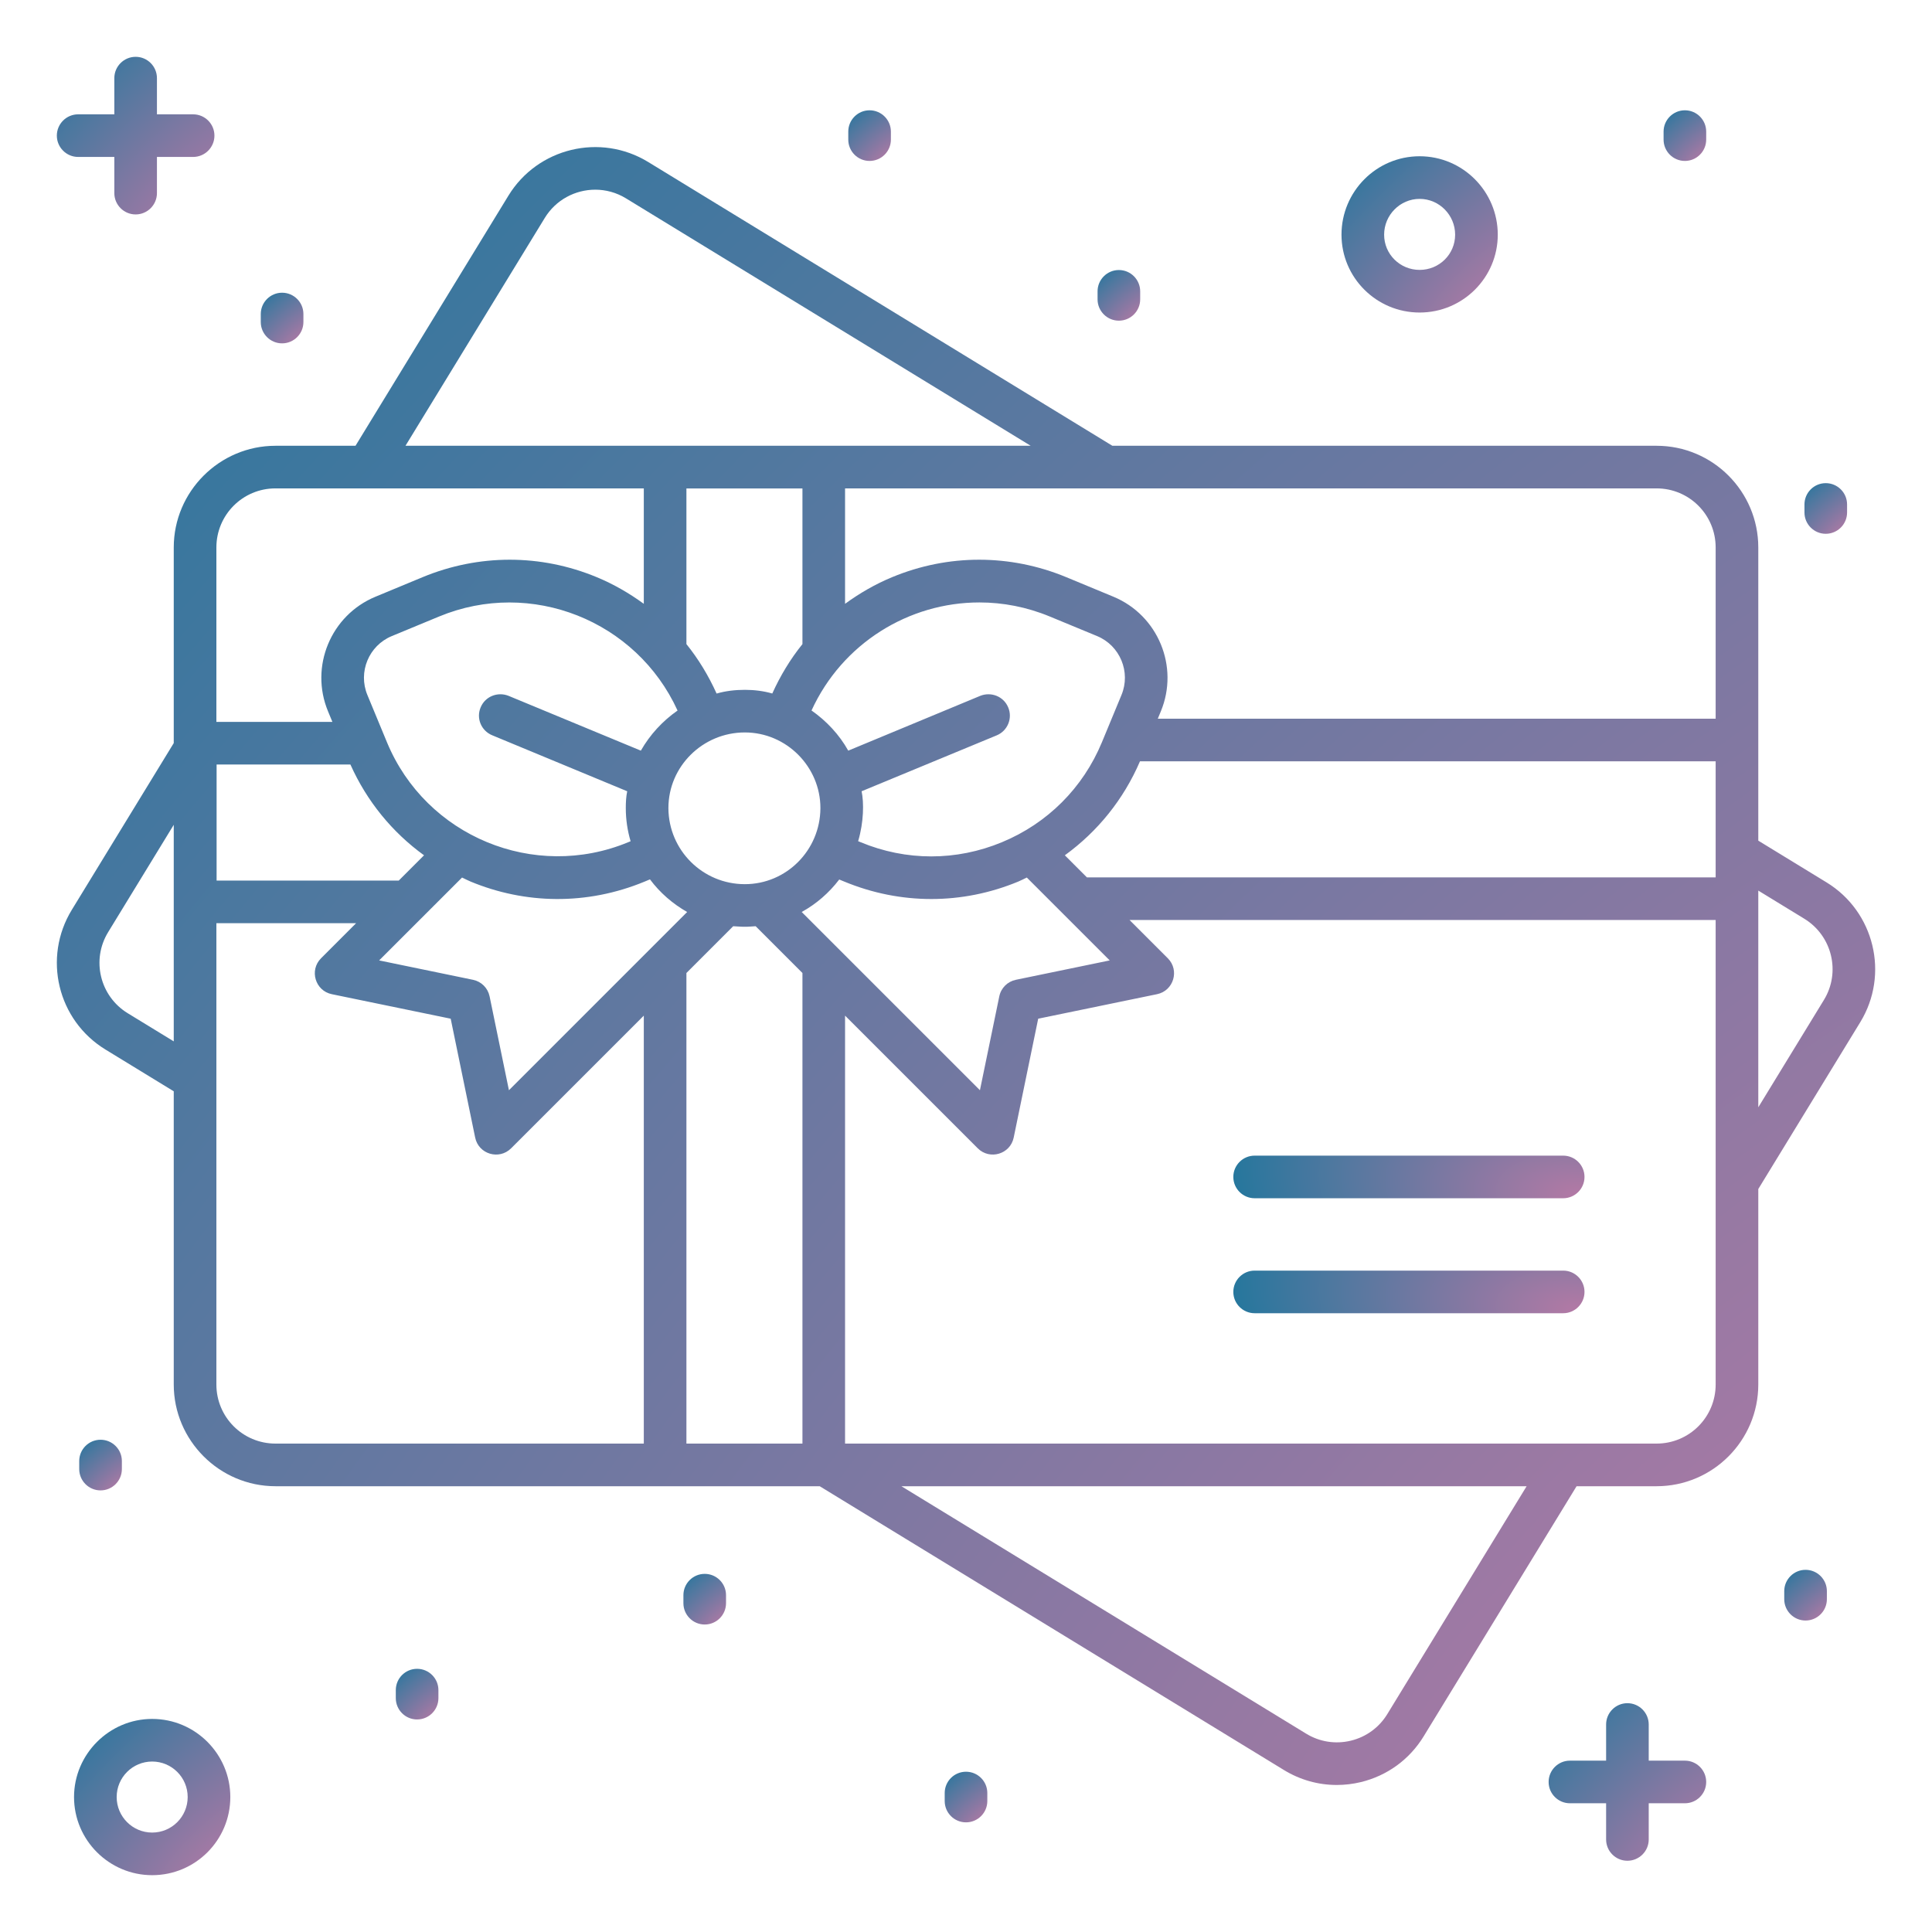 <svg xmlns="http://www.w3.org/2000/svg" width="90" height="90" viewBox="0 0 90 90" fill="none"><path d="M85.089 41.106L81.908 39.161V25.504C81.908 22.897 79.79 20.766 77.169 20.766H51.818L30.194 7.546C27.966 6.184 25.045 6.888 23.684 9.115L16.561 20.766H12.833C10.225 20.766 8.094 22.897 8.094 25.504V34.616L3.345 42.384C1.983 44.61 2.676 47.526 4.915 48.893L8.094 50.837V64.495C8.094 67.103 10.225 69.234 12.833 69.234H38.185L59.811 82.455C60.563 82.915 61.41 83.151 62.271 83.151C62.644 83.151 63.019 83.107 63.39 83.018C64.62 82.721 65.661 81.963 66.32 80.885L73.443 69.234H77.169C79.79 69.234 81.908 67.103 81.908 64.495V55.389L86.659 47.616C88.021 45.389 87.317 42.468 85.089 41.106ZM79.922 25.504V33.479H53.935L54.077 33.135C54.938 31.054 53.947 28.66 51.867 27.797L49.664 26.884C47.05 25.804 44.173 25.803 41.56 26.886C40.77 27.213 40.04 27.637 39.366 28.128V22.751H77.169C78.692 22.751 79.922 23.982 79.922 25.504ZM31.976 67.247V45.326L34.155 43.147C34.819 43.194 34.812 43.168 35.202 43.147L37.381 45.326V67.247H31.976ZM52.243 32.375L51.331 34.578C50.451 36.701 48.798 38.354 46.675 39.233C44.551 40.115 42.213 40.115 40.091 39.233L39.975 39.185C39.976 39.182 39.977 39.179 39.978 39.176C40.24 38.295 40.247 37.383 40.137 36.86L46.437 34.253C46.94 34.041 47.178 33.459 46.967 32.956C46.755 32.44 46.172 32.215 45.669 32.413L39.515 34.968C39.094 34.217 38.501 33.586 37.804 33.097C39.239 29.96 42.345 28.064 45.623 28.064C46.718 28.064 47.831 28.275 48.904 28.72L51.107 29.631C52.176 30.074 52.686 31.306 52.243 32.375ZM34.697 41.188C32.739 41.188 31.15 39.613 31.137 37.654V37.641C31.137 35.699 32.74 34.12 34.697 34.12C36.642 34.12 38.218 35.724 38.218 37.641V37.654C38.205 39.613 36.63 41.188 34.697 41.188ZM31.976 30.005V22.754H37.381V30.005C36.82 30.7 36.352 31.474 35.976 32.306C35.567 32.188 35.132 32.135 34.697 32.135C34.247 32.135 33.797 32.188 33.387 32.307C33.385 32.307 33.384 32.308 33.382 32.309C33.006 31.475 32.537 30.701 31.976 30.005ZM31.563 33.1C31.562 33.101 31.561 33.101 31.561 33.101C30.859 33.591 30.277 34.226 29.853 34.968L23.686 32.413C23.183 32.215 22.6 32.44 22.389 32.956C22.177 33.459 22.415 34.041 22.931 34.253L29.218 36.86C29.165 37.112 29.152 37.376 29.152 37.641C29.152 38.183 29.231 38.698 29.376 39.188L29.267 39.233C24.886 41.048 19.841 38.96 18.026 34.577L17.114 32.375C16.671 31.306 17.181 30.074 18.25 29.632L20.453 28.72C24.738 26.943 29.652 28.909 31.563 33.1ZM16.323 35.613C17.088 37.322 18.267 38.767 19.753 39.843L18.576 41.02H10.09V35.613L16.323 35.613ZM21.524 40.879C21.657 40.941 21.786 41.01 21.923 41.067C24.453 42.116 27.325 42.185 30.027 41.069L30.278 40.964C30.741 41.586 31.336 42.101 32.01 42.485L23.708 50.787L22.807 46.414C22.727 46.026 22.424 45.723 22.035 45.643L17.662 44.74L21.524 40.879ZM37.346 42.484C38.021 42.113 38.615 41.598 39.091 40.976C39.093 40.975 39.093 40.972 39.095 40.971L39.331 41.068C40.638 41.609 42.01 41.88 43.383 41.88C44.755 41.88 46.128 41.609 47.435 41.067C47.572 41.011 47.7 40.941 47.833 40.879L51.695 44.74L47.322 45.643C46.934 45.723 46.63 46.026 46.551 46.414L45.649 50.787L37.346 42.484ZM49.604 39.843C51.133 38.735 52.342 37.239 53.105 35.464H79.922V40.871H50.632L49.604 39.843ZM25.378 10.152C25.896 9.304 26.802 8.836 27.729 8.836C28.217 8.836 28.712 8.966 29.159 9.239L48.013 20.766H18.889L25.378 10.152ZM12.833 22.751H29.991V28.128C29.317 27.637 28.587 27.213 27.797 26.886C25.184 25.803 22.306 25.804 19.693 26.884L17.49 27.798C15.41 28.66 14.418 31.054 15.28 33.135L15.484 33.628H10.08V25.504C10.08 23.982 11.31 22.751 12.833 22.751ZM5.95 47.2C4.653 46.406 4.245 44.715 5.039 43.421L8.094 38.423V48.511L5.95 47.2ZM10.08 64.495V43.005H16.59L14.956 44.64C14.399 45.197 14.685 46.154 15.457 46.313L20.995 47.455L22.135 52.992C22.295 53.77 23.254 54.048 23.809 53.493L29.991 47.312V67.248H12.833C11.31 67.248 10.08 66.017 10.08 64.495ZM64.626 79.849C64.243 80.476 63.639 80.915 62.925 81.088C62.212 81.259 61.473 81.145 60.846 80.761L41.99 69.234H71.116L64.626 79.849ZM77.169 67.248H39.366V47.312L45.548 53.493C46.103 54.048 47.062 53.77 47.222 52.992L48.363 47.455L53.899 46.313C54.672 46.154 54.959 45.198 54.401 44.64L52.617 42.856H79.922V64.495C79.922 66.017 78.692 67.248 77.169 67.248ZM84.966 46.58L81.908 51.582V41.487L84.053 42.799C85.347 43.591 85.757 45.287 84.966 46.58Z" fill="url(#paint0_radial_903_1158)"></path><path d="M72.819 53.834H58.446C57.898 53.834 57.453 54.278 57.453 54.826C57.453 55.374 57.898 55.819 58.446 55.819H72.819C73.367 55.819 73.812 55.374 73.812 54.826C73.812 54.278 73.367 53.834 72.819 53.834Z" fill="url(#paint1_radial_903_1158)"></path><path d="M72.819 59.19H58.446C57.898 59.19 57.453 59.634 57.453 60.182C57.453 60.73 57.898 61.175 58.446 61.175H72.819C73.367 61.175 73.812 60.73 73.812 60.182C73.812 59.634 73.367 59.19 72.819 59.19Z" fill="url(#paint2_radial_903_1158)"></path><path d="M3.641 7.311H5.326V8.996C5.326 9.544 5.771 9.989 6.319 9.989C6.867 9.989 7.311 9.544 7.311 8.996V7.311H8.997C9.545 7.311 9.989 6.866 9.989 6.318C9.989 5.77 9.545 5.326 8.997 5.326H7.311V3.64C7.311 3.092 6.867 2.647 6.319 2.647C5.771 2.647 5.326 3.092 5.326 3.64V5.326H3.641C3.093 5.326 2.648 5.77 2.648 6.318C2.648 6.866 3.093 7.311 3.641 7.311Z" fill="url(#paint3_radial_903_1158)"></path><path d="M78.489 82.018H76.804V80.334C76.804 79.786 76.359 79.341 75.811 79.341C75.263 79.341 74.819 79.786 74.819 80.334V82.018H73.133C72.585 82.018 72.141 82.463 72.141 83.011C72.141 83.559 72.585 84.003 73.133 84.003H74.819V85.689C74.819 86.237 75.263 86.681 75.811 86.681C76.359 86.681 76.804 86.237 76.804 85.689V84.003H78.489C79.037 84.003 79.481 83.559 79.481 83.011C79.481 82.463 79.037 82.018 78.489 82.018Z" fill="url(#paint4_radial_903_1158)"></path><path d="M7.089 80.074C5.09 80.074 3.449 81.715 3.449 83.713C3.449 85.725 5.09 87.353 7.089 87.353C9.101 87.353 10.729 85.725 10.729 83.713C10.729 81.715 9.101 80.074 7.089 80.074ZM7.089 85.368C6.176 85.368 5.435 84.627 5.435 83.713C5.435 82.8 6.176 82.059 7.089 82.059C8.002 82.059 8.743 82.8 8.743 83.713C8.743 84.627 8.002 85.368 7.089 85.368Z" fill="url(#paint5_radial_903_1158)"></path><path d="M66.132 14.559C68.144 14.559 69.772 12.931 69.772 10.932C69.772 8.92 68.144 7.279 66.132 7.279C64.12 7.279 62.492 8.92 62.492 10.932C62.492 12.931 64.12 14.559 66.132 14.559ZM66.132 9.265C67.045 9.265 67.786 10.019 67.786 10.932C67.786 11.845 67.045 12.573 66.132 12.573C65.219 12.573 64.478 11.845 64.478 10.932C64.478 10.019 65.219 9.265 66.132 9.265Z" fill="url(#paint6_radial_903_1158)"></path><path d="M13.141 15.995C13.689 15.995 14.134 15.55 14.134 15.002V14.629C14.134 14.081 13.689 13.636 13.141 13.636C12.593 13.636 12.148 14.081 12.148 14.629V15.002C12.148 15.55 12.593 15.995 13.141 15.995Z" fill="url(#paint7_radial_903_1158)"></path><path d="M40.508 7.497C41.056 7.497 41.501 7.052 41.501 6.504V6.131C41.501 5.583 41.056 5.138 40.508 5.138C39.96 5.138 39.516 5.583 39.516 6.131V6.504C39.516 7.052 39.96 7.497 40.508 7.497Z" fill="url(#paint8_radial_903_1158)"></path><path d="M52.122 14.938C52.67 14.938 53.114 14.493 53.114 13.945V13.572C53.114 13.024 52.67 12.579 52.122 12.579C51.574 12.579 51.129 13.024 51.129 13.572V13.945C51.129 14.493 51.574 14.938 52.122 14.938Z" fill="url(#paint9_radial_903_1158)"></path><path d="M85.051 24.866C85.599 24.866 86.044 24.421 86.044 23.873V23.5C86.044 22.951 85.599 22.507 85.051 22.507C84.503 22.507 84.059 22.951 84.059 23.5V23.873C84.059 24.421 84.503 24.866 85.051 24.866Z" fill="url(#paint10_radial_903_1158)"></path><path d="M78.489 7.497C79.037 7.497 79.481 7.052 79.481 6.504V6.131C79.481 5.583 79.037 5.138 78.489 5.138C77.941 5.138 77.496 5.583 77.496 6.131V6.504C77.496 7.052 77.941 7.497 78.489 7.497Z" fill="url(#paint11_radial_903_1158)"></path><path d="M32.829 73.317C32.281 73.317 31.836 73.761 31.836 74.309V74.683C31.836 75.231 32.281 75.676 32.829 75.676C33.377 75.676 33.821 75.231 33.821 74.683V74.309C33.821 73.761 33.377 73.317 32.829 73.317Z" fill="url(#paint12_radial_903_1158)"></path><path d="M45.001 82.534C44.452 82.534 44.008 82.978 44.008 83.526V83.9C44.008 84.448 44.452 84.892 45.001 84.892C45.548 84.892 45.993 84.448 45.993 83.9V83.526C45.993 82.978 45.548 82.534 45.001 82.534Z" fill="url(#paint13_radial_903_1158)"></path><path d="M84.11 73.129C83.562 73.129 83.117 73.574 83.117 74.122V74.497C83.117 75.045 83.562 75.49 84.11 75.49C84.658 75.49 85.103 75.045 85.103 74.497V74.122C85.103 73.574 84.658 73.129 84.11 73.129Z" fill="url(#paint14_radial_903_1158)"></path><path d="M19.43 77.74C18.882 77.74 18.438 78.184 18.438 78.732V79.106C18.438 79.654 18.882 80.099 19.43 80.099C19.978 80.099 20.423 79.654 20.423 79.106V78.732C20.423 78.184 19.978 77.74 19.43 77.74Z" fill="url(#paint15_radial_903_1158)"></path><path d="M5.677 68.435V68.061C5.677 67.513 5.232 67.069 4.684 67.069C4.136 67.069 3.691 67.513 3.691 68.061V68.435C3.691 68.983 4.136 69.428 4.684 69.428C5.232 69.428 5.677 68.983 5.677 68.435Z" fill="url(#paint16_radial_903_1158)"></path><defs><radialGradient id="paint0_radial_903_1158" cx="0" cy="0" r="1" gradientUnits="userSpaceOnUse" gradientTransform="translate(87.353 83.151) rotate(-138.181) scale(114.429 237.41)"><stop stop-color="#B679A5"></stop><stop offset="1" stop-color="#25779D"></stop></radialGradient><radialGradient id="paint1_radial_903_1158" cx="0" cy="0" r="1" gradientUnits="userSpaceOnUse" gradientTransform="translate(73.812 55.819) rotate(-173.126) scale(16.589 8.229)"><stop stop-color="#B679A5"></stop><stop offset="1" stop-color="#25779D"></stop></radialGradient><radialGradient id="paint2_radial_903_1158" cx="0" cy="0" r="1" gradientUnits="userSpaceOnUse" gradientTransform="translate(73.812 61.175) rotate(-173.126) scale(16.589 8.229)"><stop stop-color="#B679A5"></stop><stop offset="1" stop-color="#25779D"></stop></radialGradient><radialGradient id="paint3_radial_903_1158" cx="0" cy="0" r="1" gradientUnits="userSpaceOnUse" gradientTransform="translate(9.989 9.989) rotate(-135.191) scale(10.417 21.746)"><stop stop-color="#B679A5"></stop><stop offset="1" stop-color="#25779D"></stop></radialGradient><radialGradient id="paint4_radial_903_1158" cx="0" cy="0" r="1" gradientUnits="userSpaceOnUse" gradientTransform="translate(79.481 86.681) rotate(-135.196) scale(10.416 21.744)"><stop stop-color="#B679A5"></stop><stop offset="1" stop-color="#25779D"></stop></radialGradient><radialGradient id="paint5_radial_903_1158" cx="0" cy="0" r="1" gradientUnits="userSpaceOnUse" gradientTransform="translate(10.729 87.353) rotate(-135.193) scale(10.33 21.563)"><stop stop-color="#B679A5"></stop><stop offset="1" stop-color="#25779D"></stop></radialGradient><radialGradient id="paint6_radial_903_1158" cx="0" cy="0" r="1" gradientUnits="userSpaceOnUse" gradientTransform="translate(69.772 14.559) rotate(-135.193) scale(10.33 21.563)"><stop stop-color="#B679A5"></stop><stop offset="1" stop-color="#25779D"></stop></radialGradient><radialGradient id="paint7_radial_903_1158" cx="0" cy="0" r="1" gradientUnits="userSpaceOnUse" gradientTransform="translate(14.134 15.995) rotate(-130.276) scale(3.092 6.367)"><stop stop-color="#B679A5"></stop><stop offset="1" stop-color="#25779D"></stop></radialGradient><radialGradient id="paint8_radial_903_1158" cx="0" cy="0" r="1" gradientUnits="userSpaceOnUse" gradientTransform="translate(41.501 7.497) rotate(-130.276) scale(3.092 6.367)"><stop stop-color="#B679A5"></stop><stop offset="1" stop-color="#25779D"></stop></radialGradient><radialGradient id="paint9_radial_903_1158" cx="0" cy="0" r="1" gradientUnits="userSpaceOnUse" gradientTransform="translate(53.114 14.938) rotate(-130.276) scale(3.092 6.367)"><stop stop-color="#B679A5"></stop><stop offset="1" stop-color="#25779D"></stop></radialGradient><radialGradient id="paint10_radial_903_1158" cx="0" cy="0" r="1" gradientUnits="userSpaceOnUse" gradientTransform="translate(86.044 24.866) rotate(-130.276) scale(3.092 6.367)"><stop stop-color="#B679A5"></stop><stop offset="1" stop-color="#25779D"></stop></radialGradient><radialGradient id="paint11_radial_903_1158" cx="0" cy="0" r="1" gradientUnits="userSpaceOnUse" gradientTransform="translate(79.481 7.497) rotate(-130.276) scale(3.092 6.367)"><stop stop-color="#B679A5"></stop><stop offset="1" stop-color="#25779D"></stop></radialGradient><radialGradient id="paint12_radial_903_1158" cx="0" cy="0" r="1" gradientUnits="userSpaceOnUse" gradientTransform="translate(33.821 75.676) rotate(-130.276) scale(3.092 6.367)"><stop stop-color="#B679A5"></stop><stop offset="1" stop-color="#25779D"></stop></radialGradient><radialGradient id="paint13_radial_903_1158" cx="0" cy="0" r="1" gradientUnits="userSpaceOnUse" gradientTransform="translate(45.993 84.892) rotate(-130.276) scale(3.092 6.367)"><stop stop-color="#B679A5"></stop><stop offset="1" stop-color="#25779D"></stop></radialGradient><radialGradient id="paint14_radial_903_1158" cx="0" cy="0" r="1" gradientUnits="userSpaceOnUse" gradientTransform="translate(85.103 75.49) rotate(-130.26) scale(3.093 6.368)"><stop stop-color="#B679A5"></stop><stop offset="1" stop-color="#25779D"></stop></radialGradient><radialGradient id="paint15_radial_903_1158" cx="0" cy="0" r="1" gradientUnits="userSpaceOnUse" gradientTransform="translate(20.423 80.099) rotate(-130.276) scale(3.092 6.367)"><stop stop-color="#B679A5"></stop><stop offset="1" stop-color="#25779D"></stop></radialGradient><radialGradient id="paint16_radial_903_1158" cx="0" cy="0" r="1" gradientUnits="userSpaceOnUse" gradientTransform="translate(5.677 69.428) rotate(-130.276) scale(3.092 6.367)"><stop stop-color="#B679A5"></stop><stop offset="1" stop-color="#25779D"></stop></radialGradient></defs></svg>